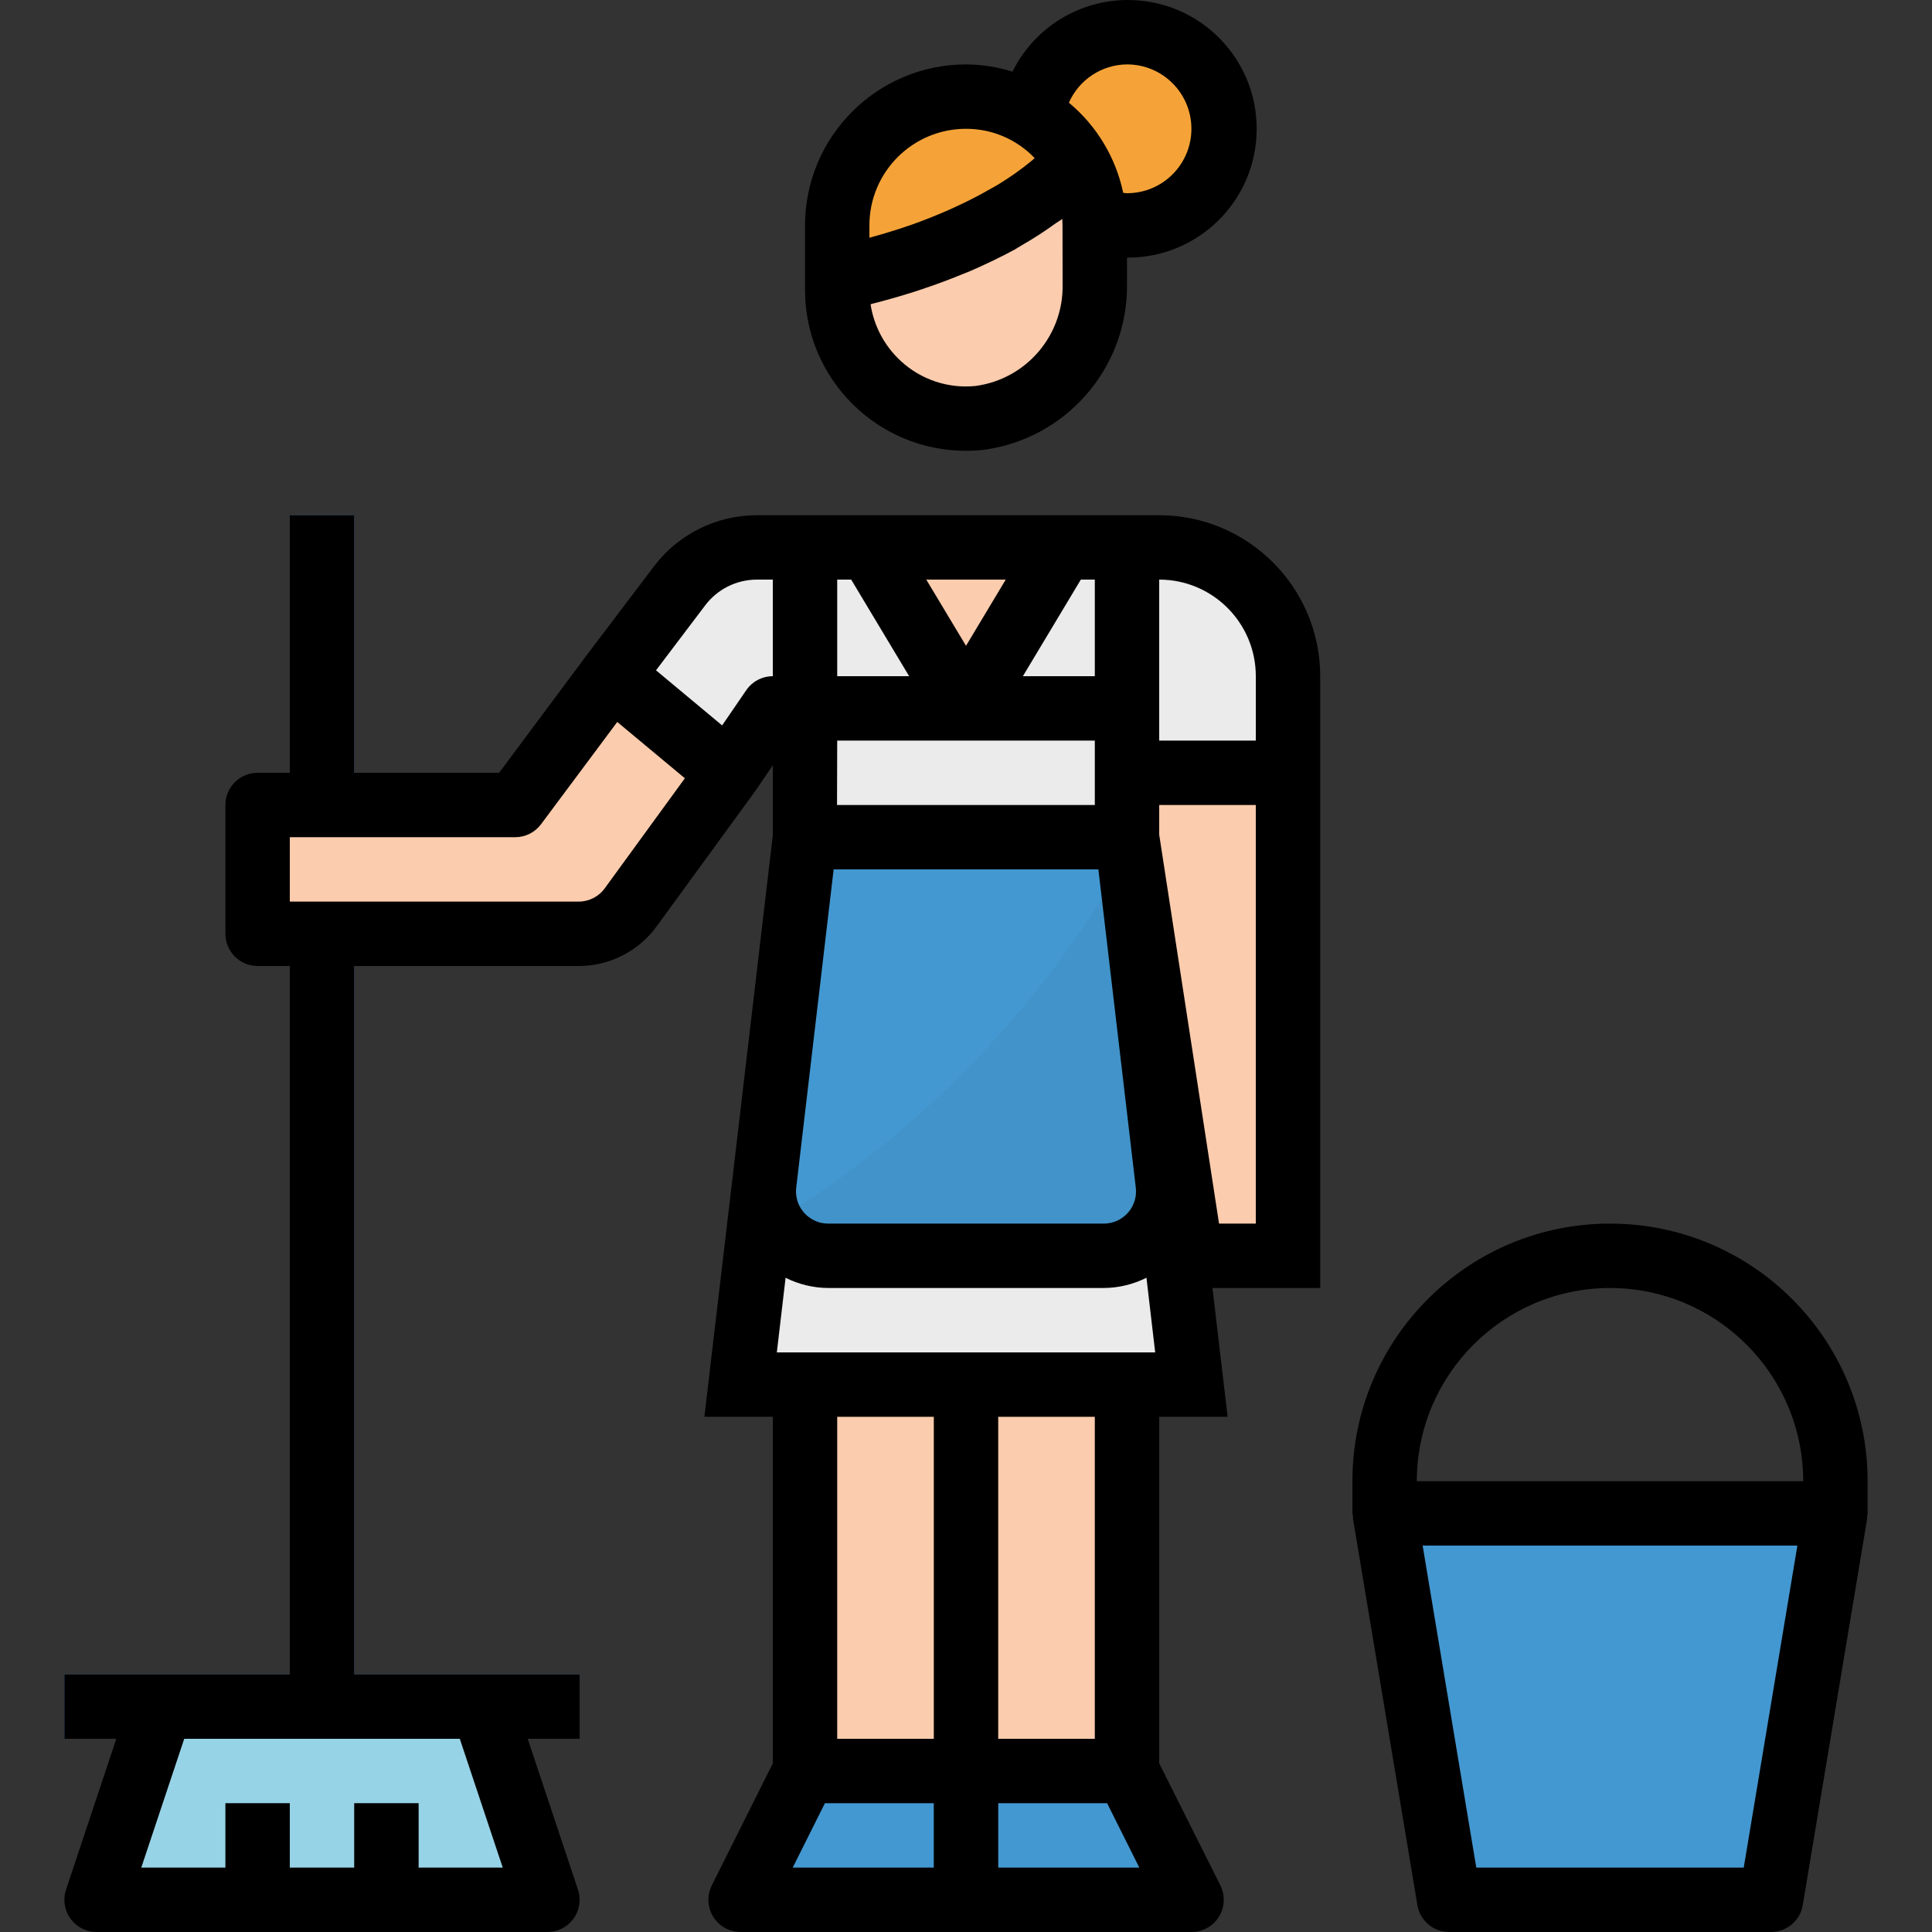<?xml version="1.0" encoding="iso-8859-1"?>
<!-- Generator: Adobe Illustrator 19.0.0, SVG Export Plug-In . SVG Version: 6.00 Build 0)  -->
<svg version="1.1" id="Capa_1" xmlns="http://www.w3.org/2000/svg" xmlns:xlink="http://www.w3.org/1999/xlink" x="0px" y="0px"
	 viewBox="0 0 512.001 512.001" style="enable-background:new 0 0 512.001 512.001;" xml:space="preserve">
<rect x="0" y="0" width="512.001" height="512.001" fill="#333333" stroke="none"/>
<polygon style="fill:#FBCCAD;" points="298.67,204.801 298.67,221.868 307.203,332.801 341.337,332.801 341.337,204.801 "/>
<rect x="76.803" y="136.534" style="fill:#337AB5;" width="17.067" height="315.733"/>
<g>
	<polygon style="fill:#FBCCAD;" points="298.67,221.868 298.67,145.068 213.337,145.068 213.337,221.868 196.27,366.934 
		315.737,366.934 	"/>
	<path style="fill:#FBCCAD;" d="M285.563,42.958c-9.216-16.384-29.961-22.195-46.345-12.979
		c-10.743,6.042-17.382,17.425-17.348,29.756v17.067c0,18.85,15.283,34.133,34.133,34.133c1.118,0,2.244-0.051,3.354-0.162
		c17.809-2.219,31.078-17.502,30.78-35.439V59.734C290.103,53.838,288.524,48.052,285.563,42.958z"/>
</g>
<path style="fill:#F5A338;" d="M285.563,42.958c-9.216-16.384-29.961-22.195-46.345-12.979
	c-10.743,6.042-17.382,17.425-17.348,29.756v14.191C240.123,69.974,268.684,61.202,285.563,42.958z"/>
<polygon style="fill:#EBEBEB;" points="298.67,221.868 298.67,145.068 281.603,145.068 256.003,187.734 230.352,145.068 
	213.337,145.068 213.337,221.868 196.27,366.934 315.737,366.934 "/>
<path style="fill:#4398D1;" d="M309.482,313.737l-10.812-91.87h-85.333l-10.812,91.87c-1.101,9.361,5.589,17.843,14.95,18.944
	c0.666,0.077,1.34,0.119,2.005,0.119h73.045c9.429,0,17.067-7.637,17.075-17.058C309.601,315.069,309.559,314.403,309.482,313.737z"
	/>
<circle style="fill:#F5A338;" cx="298.67" cy="34.134" r="25.6"/>
<polygon style="fill:#4398D1;" points="213.337,469.334 196.27,503.468 256.003,503.468 256.003,469.334 "/>
<rect x="213.337" y="366.934" style="fill:#FBCCAD;" width="42.667" height="102.4"/>
<polygon style="fill:#4398D1;" points="298.67,469.334 315.737,503.468 256.003,503.468 256.003,469.334 "/>
<g>
	<rect x="256.003" y="366.934" style="fill:#FBCCAD;" width="42.667" height="102.4"/>
	<path style="fill:#FBCCAD;" d="M136.537,213.334H68.27v34.133h85.086c5.513,0,10.684-2.662,13.884-7.151l25.873-35.516
		l-30.976-25.813L136.537,213.334z"/>
</g>
<path style="fill:#EBEBEB;" d="M200.537,145.068c-8.055,0-15.642,3.797-20.48,10.24l-17.92,23.68l30.976,25.813l11.691-17.067h8.533
	v-42.667H200.537z"/>
<polygon style="fill:#97D3E6;" points="145.07,503.468 25.603,503.468 42.67,452.268 128.003,452.268 "/>
<g>
	<rect x="59.737" y="477.868" style="fill:#7DBDD1;" width="17.067" height="25.6"/>
	<rect x="93.87" y="477.868" style="fill:#7DBDD1;" width="17.067" height="25.6"/>
</g>
<rect x="17.07" y="443.734" style="fill:#337AB5;" width="136.533" height="17.067"/>
<path style="fill:#EBEBEB;" d="M341.337,179.201c0-18.85-15.283-34.133-34.133-34.133h-8.533v59.733h42.667V179.201z"/>
<polygon style="fill:#4398D1;" points="469.337,503.468 384.003,503.468 366.937,401.068 486.403,401.068 "/>
<rect x="247.47" y="366.934" style="fill:#FFC096;" width="17.067" height="102.4"/>
<rect x="247.47" y="469.334" style="fill:#337AB5;" width="17.067" height="34.133"/>
<path style="fill:#4193C9;" d="M299.173,226.134c-22.519,40.286-55.083,74.061-94.532,98.031c3.038,5.333,8.704,8.636,14.839,8.636
	h73.045c9.429,0,17.067-7.637,17.075-17.058c0-0.666-0.043-1.34-0.119-2.005L299.173,226.134z"/>
<path d="M307.203,136.534H200.537c-10.743,0.017-20.847,5.069-27.307,13.653l-17.92,23.671l0,0l0,0l-23.04,30.942h-38.4v-68.267
	H76.803v68.267H68.27c-4.71,0-8.533,3.823-8.533,8.533v34.133c0,4.71,3.823,8.533,8.533,8.533h8.533v187.733H17.07v17.067h13.756
	l-13.321,39.97c-1.493,4.471,0.93,9.301,5.402,10.795c0.87,0.29,1.783,0.435,2.697,0.435H145.07c4.71,0,8.533-3.814,8.533-8.533
	c0-0.913-0.145-1.826-0.435-2.697l-13.321-39.97h13.756v-17.067H93.87V256.001h59.486c8.235,0,15.974-3.968,20.779-10.658
	l25.873-35.516l0.06-0.119l0.094-0.085l4.642-6.827v18.526l-5.376,45.773l-5.376,45.662l0,0l-7.381,62.711h18.133v91.853
	l-16.171,32.333c-2.108,4.215-0.401,9.344,3.823,11.452c1.186,0.589,2.492,0.896,3.814,0.896h119.467
	c4.71,0.026,8.55-3.772,8.576-8.491c0.009-1.34-0.299-2.662-0.896-3.857l-16.213-32.333v-91.853h18.133l-4.019-34.133h28.553
	V179.201C349.844,155.649,330.755,136.56,307.203,136.534z M133.234,494.934h-22.298v-17.067H93.87v17.067H76.803v-17.067H59.737
	v17.067H37.439l11.383-34.133h73.028L133.234,494.934z M332.803,179.201v17.067h-25.6v-42.667
	C321.343,153.601,332.803,165.061,332.803,179.201z M306.137,358.401H205.87l2.321-19.78c3.507,1.758,7.364,2.688,11.29,2.714
	h73.045c3.925-0.026,7.791-0.956,11.298-2.722L306.137,358.401z M221.87,196.268h68.267v17.067h-68.318L221.87,196.268z
	 M256.003,171.145l-10.53-17.545h21.06L256.003,171.145z M220.923,230.401h70.161L301,314.736l0,0
	c0.555,4.676-2.799,8.926-7.475,9.472c-0.333,0.043-0.666,0.06-0.998,0.06h-73.045c-4.71,0-8.533-3.823-8.533-8.533
	c0-0.333,0.017-0.666,0.06-0.998l1.852-15.787L220.923,230.401z M290.137,153.601v25.6h-19.063l15.36-25.6H290.137z
	 M240.934,179.201H221.87v-25.6h3.703L240.934,179.201z M186.883,160.428c3.234-4.284,8.286-6.81,13.653-6.827h4.267v25.6
	c-2.816,0-5.453,1.391-7.04,3.712l-6.391,9.327l-8.585-7.151l-8.934-7.45L186.883,160.428z M160.302,235.359
	c-1.596,2.244-4.19,3.575-6.946,3.575H76.803v-17.067h59.733c2.688,0,5.214-1.263,6.827-3.413l20.215-27.127l17.92,14.925
	L160.302,235.359z M247.47,375.468v85.333h-25.6v-85.333H247.47z M218.61,477.868h28.86v17.067h-37.393L218.61,477.868z
	 M264.537,494.934v-17.067h28.86l8.533,17.067H264.537z M290.137,460.801h-25.6v-85.333h25.6V460.801z M323.058,324.268
	L307.203,221.21v-7.876h25.6v110.933H323.058z"/>
<path d="M256.097,119.468c1.357,0,2.714-0.068,4.07-0.196c22.153-2.697,38.733-21.623,38.502-43.938v-7.066
	c18.85,0.128,34.236-15.044,34.364-33.894c0.137-18.859-15.044-34.244-33.894-34.372c-13.065-0.094-25.028,7.279-30.822,18.987
	c-3.985-1.254-8.132-1.894-12.314-1.92c-23.552,0.026-42.641,19.115-42.667,42.667v17.067c0,23.561,19.106,42.667,42.667,42.667
	C256.038,119.468,256.072,119.468,256.097,119.468z M281.603,75.333c0.29,13.534-9.626,25.131-23.04,26.948
	c-7.219,0.751-14.413-1.63-19.763-6.537c-4.343-3.959-7.202-9.301-8.09-15.113l0.469-0.137c3.575-0.905,7.287-1.963,11.093-3.166
	c0.947-0.299,1.877-0.631,2.825-0.947c3.132-1.05,6.263-2.21,9.387-3.49c0.956-0.384,1.903-0.742,2.859-1.152
	c3.883-1.707,7.68-3.499,11.452-5.547c0.7-0.384,1.348-0.853,2.039-1.22c3.089-1.783,6.093-3.721,8.977-5.82
	c0.555-0.41,1.186-0.717,1.707-1.135c0,0.572,0.06,1.143,0.06,1.707L281.603,75.333z M298.67,17.068
	c9.429,0,17.067,7.637,17.067,17.067s-7.637,17.067-17.067,17.067c-0.324,0-0.674-0.077-1.007-0.094
	c-1.963-9.361-7.031-17.783-14.396-23.893C285.964,21.104,291.988,17.127,298.67,17.068z M256.003,34.134
	c6.869-0.017,13.449,2.79,18.193,7.765c-0.196,0.162-0.367,0.358-0.572,0.529c-2.867,2.372-5.905,4.531-9.088,6.468
	c-0.734,0.452-1.51,0.853-2.261,1.28c-2.645,1.519-5.35,2.918-8.09,4.198c-0.939,0.435-1.86,0.853-2.799,1.289
	c-3.371,1.468-6.767,2.833-10.069,3.985c-0.179,0.068-0.35,0.111-0.529,0.171c-3.251,1.126-6.383,2.074-9.387,2.91l-0.998,0.282
	v-3.277C230.403,45.594,241.864,34.134,256.003,34.134z"/>
<path d="M494.937,392.534c0-37.7-30.566-68.267-68.267-68.267s-68.267,30.566-68.267,68.267v8.533
	c0.034,0.247,0.085,0.495,0.154,0.742c-0.009,0.222-0.009,0.444,0,0.666l17.067,102.4c0.683,4.096,4.224,7.108,8.38,7.125h85.333
	c4.164,0,7.723-3.012,8.414-7.125l17.067-102.4c0.009-0.222,0.009-0.444,0-0.666c0.051-0.247,0.094-0.495,0.119-0.742V392.534z
	 M426.67,341.334c28.262,0.026,51.174,22.938,51.2,51.2h-102.4C375.504,364.272,398.408,341.36,426.67,341.334z M462.109,494.934
	h-70.878l-14.217-85.333h99.311L462.109,494.934z"/>
<g>
</g>
<g>
</g>
<g>
</g>
<g>
</g>
<g>
</g>
<g>
</g>
<g>
</g>
<g>
</g>
<g>
</g>
<g>
</g>
<g>
</g>
<g>
</g>
<g>
</g>
<g>
</g>
<g>
</g>
</svg>
